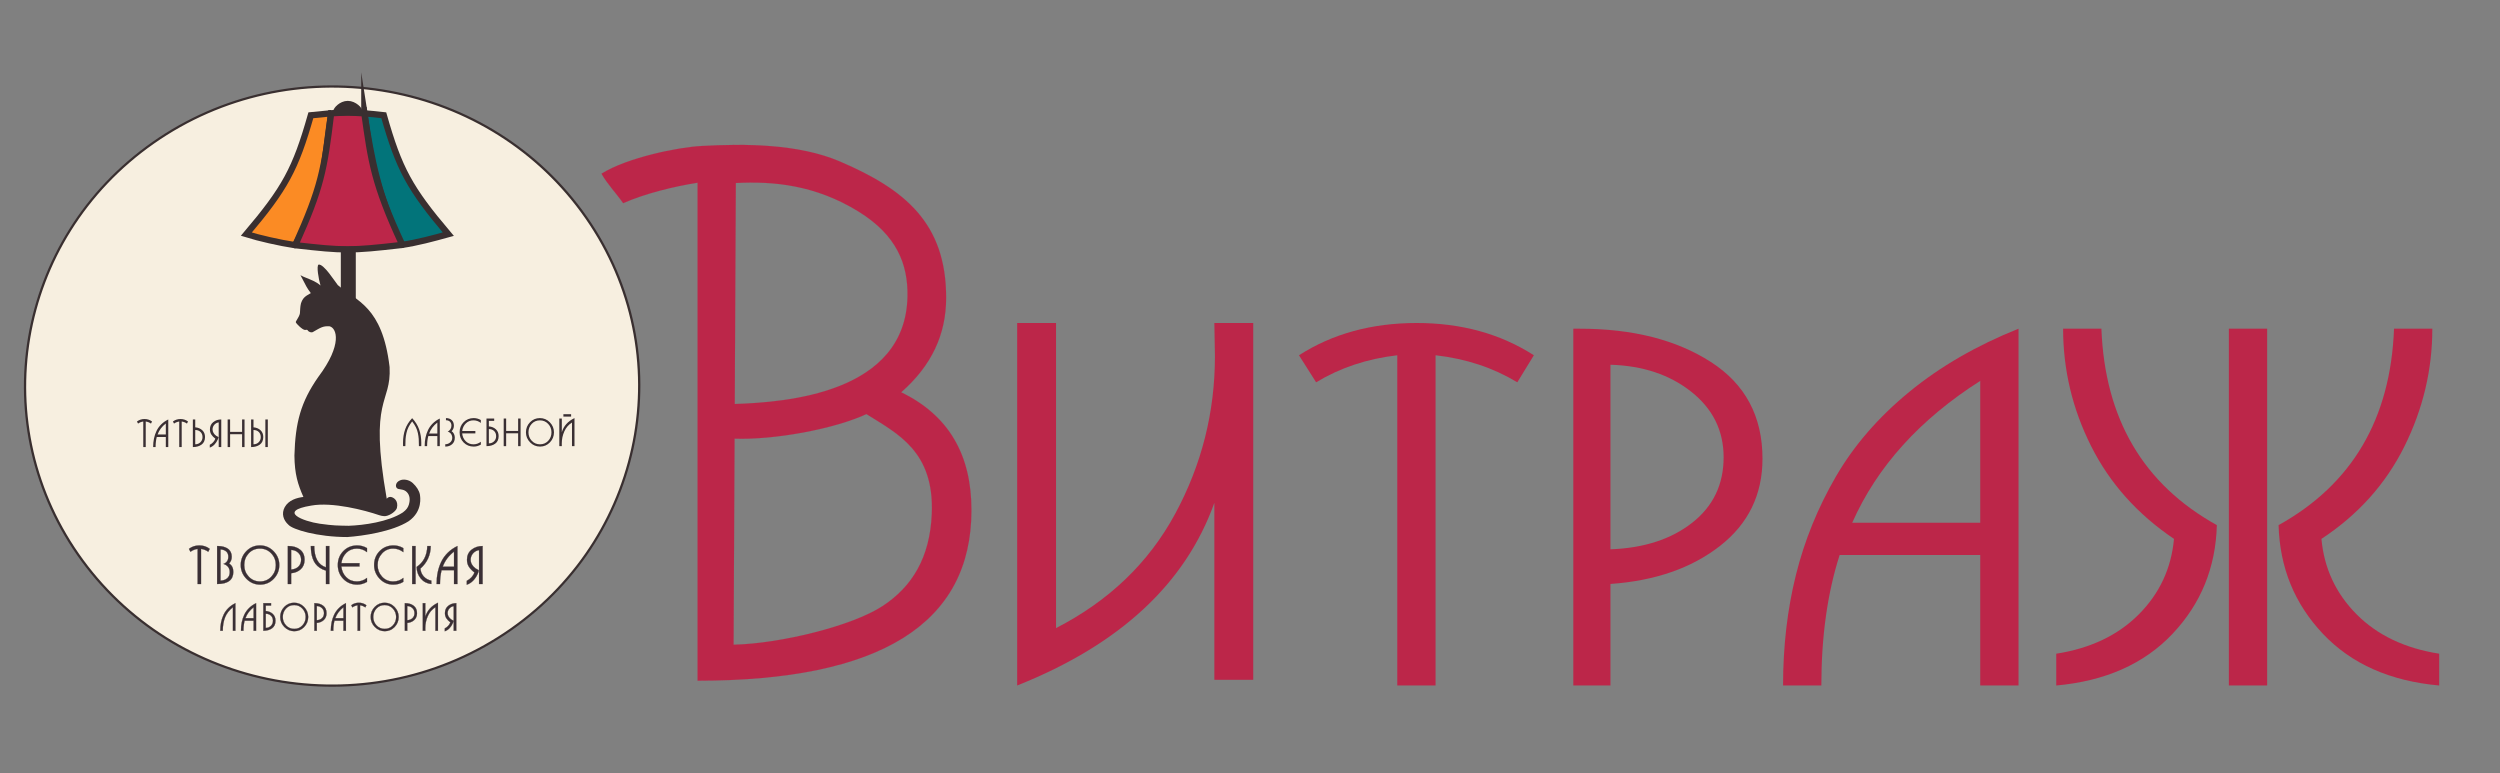 <?xml version="1.0" encoding="UTF-8"?> <!-- Creator: CorelDRAW --> <svg xmlns="http://www.w3.org/2000/svg" xmlns:xlink="http://www.w3.org/1999/xlink" xmlns:xodm="http://www.corel.com/coreldraw/odm/2003" xml:space="preserve" width="2102mm" height="650mm" style="shape-rendering:geometricPrecision; text-rendering:geometricPrecision; image-rendering:optimizeQuality; fill-rule:evenodd; clip-rule:evenodd" viewBox="0 0 210200 65000"><rect x="0" y="0" width="210200" height="65000" fill="#808080" stroke="none"/> <defs> <style type="text/css"> <![CDATA[ .str1 {stroke:#392F30;stroke-width:529.17;stroke-miterlimit:22.926} .str2 {stroke:#3A2F33;stroke-width:20;stroke-miterlimit:22.926} .str0 {stroke:#BC2649;stroke-width:7.62;stroke-miterlimit:22.926} .fil5 {fill:none;fill-rule:nonzero} .fil2 {fill:none} .fil8 {fill:#02747A} .fil10 {fill:#392F30} .fil9 {fill:#BC2649} .fil3 {fill:#F7EFE0} .fil7 {fill:#FB8B24} .fil6 {fill:#3A2F33;fill-rule:nonzero} .fil4 {fill:#3A2F35;fill-rule:nonzero} .fil0 {fill:#BC2649;fill-rule:nonzero} .fil1 {fill:#BC2649;fill-rule:nonzero} ]]> </style> </defs> <g id="Слой_x0020_1">  <path class="fil0" d="M128968.12 29870.27l-1393.6 2273.95c-2018.29,-1223.41 -4308.89,-1981.4 -6871.8,-2273.95l0 27766.15 -3219.66 0 0 -27766.15c-2530.88,292.55 -4805.46,1050.54 -6823.76,2273.95l-1441.63 -2273.95c2819.2,-1808.53 6118.95,-2712.79 9899.25,-2712.79 3748.25,0 7031.98,904.26 9851.2,2712.79z"></path> <path id="_1" class="fil0" d="M148189.96 38567.14c0,3031.93 -1193.35,5478.76 -3580.07,7340.47 -2386.71,1861.72 -5454.2,2925.56 -9202.46,3191.52l0 8537.29 -3123.56 0 0 -30000.21 528.61 0c4453.06,0 8129.24,930.86 11028.54,2792.57 2899.3,1861.72 4348.94,4574.5 4348.94,8138.36zm-3267.71 -119.68c0,-2234.06 -905.04,-4069.18 -2715.09,-5505.36 -1810.06,-1436.18 -4076.64,-2194.17 -6799.73,-2273.95l0 15518.72c2819.21,-106.38 5109.81,-851.07 6871.81,-2234.06 1762,-1382.99 2643.01,-3218.1 2643.01,-5505.35z"></path> <path id="_2" class="fil0" d="M169718.43 57636.42l-3219.65 0 0 -10970.82 -11821.44 0c-1025.17,3191.51 -1537.75,6848.45 -1537.75,10970.82l-3219.66 0c0,-3297.9 360.41,-6396.32 1081.23,-9295.28 720.82,-2898.95 1842.1,-5658.28 3363.82,-8277.98 1521.73,-2619.7 3580.08,-4993.39 6175.03,-7121.06 2594.94,-2127.68 5654.42,-3896.31 9178.42,-5305.89l0 30000.21zm-3219.65 -13683.61l0 -11928.27c-5093.79,3244.7 -8681.86,7220.79 -10764.24,11928.27l10764.24 0z"></path> <path id="_3" class="fil0" d="M205086.64 57636.42c-4132.7,-372.34 -7392.4,-1821.82 -9779.12,-4348.43 -2386.71,-2526.62 -3628.12,-5571.85 -3724.23,-9135.71 6183.03,-3430.87 9418.71,-8936.23 9707.03,-16516.07l3219.66 0c0,3457.47 -784.89,6762.02 -2354.67,9913.63 -1569.79,3151.62 -3892.42,5738.08 -6967.92,7759.37 224.26,2473.42 1209.37,4587.79 2955.36,6343.13 1745.98,1755.33 4060.62,2859.06 6943.89,3311.19l0 2672.89zm-14464.44 0l-3219.66 0 0 -30000.21 3219.66 0 0 30000.21zm-4228.81 -13484.14c-96.1,3563.86 -1337.52,6609.09 -3724.23,9135.71 -2386.71,2526.61 -5646.43,3976.09 -9779.12,4348.43l0 -2672.89c2883.28,-452.13 5197.91,-1555.86 6943.9,-3311.19 1745.99,-1755.34 2731.1,-3869.71 2955.35,-6343.13 -3075.49,-2074.49 -5398.13,-4674.24 -6967.91,-7799.26 -1569.79,-3125.02 -2354.68,-6416.27 -2354.68,-9873.74l3219.66 0c288.32,7579.84 3524,13085.2 9707.03,16516.07z"></path> <path class="fil0" d="M85524.54 27157.48l3267.72 0 0 25651.82c4453.07,-2287.26 7792.87,-5492.07 10019.4,-9614.45 2226.54,-4122.37 3339.8,-8537.31 3339.8,-13244.79 0,-292.56 -8.01,-757.99 -24.01,-1396.29 -16.02,-638.3 -24.04,-1103.73 -24.04,-1396.29l3267.72 0 0 30000.26 -3267.72 0 0 -14880.45c-2434.77,6808.57 -7961.06,11928.3 -16578.87,15359.18l0 -30478.99z"></path> <path class="fil1 str0" d="M81678 42894.84c0,9557.33 -7674.93,14336 -23024.79,14336l0 -41869.62c-1960.25,308.06 -4408.9,904.43 -6257.94,1719.68 -580.85,-836.61 -1335.36,-1608.57 -1821.31,-2478.27 2180.75,-1360.51 6429.43,-2217.45 8367.06,-2325.16 3628.71,-201.71 8169.42,-204.45 11685.03,1304.34 5436.01,2332.96 8923.88,5153.06 8923.88,11452.75 0,3106.14 -1237.61,5718.28 -3779.93,7948.34 4029.34,1951.28 5908,5292.56 5908,9911.94zm-3331.76 298.66c217.13,-5251.36 -2877.77,-6730.44 -5496.27,-8377.99 -6.37,-4.01 101.42,-47.62 94.67,-44.41 -2726.06,1295.92 -7894.46,2241.5 -11256.92,2107.23 -10.88,-0.43 89.76,-2294.46 88.92,-2908.38 4404.11,-144.13 14382.98,-931.16 14526.57,-9054.86 47.85,-2707.4 -906.21,-5136.62 -4096.39,-7114.64 -3641.52,-2257.85 -7195.54,-2579.25 -10339.89,-2413.7l-188.61 38820.43c3885.44,-79.64 9942.35,-1561.34 12507.73,-3234.01 2510.93,-1637.17 4007.61,-4089.25 4160.19,-7779.67z"></path> <g id="_2290183009968"> <line class="fil2" x1="147304.31" y1="34262.28" x2="144314.99" y2="35545.51"></line> </g> <g id="_2290183009536"> <ellipse class="fil3 str1" transform="matrix(0.3 -0.21 0.211 0.287 27925.9 32460.3)" rx="69952.54" ry="71281.51"></ellipse> <path class="fil4" d="M17632.26 46148.89l-123.09 241.92c-178.26,-130.16 -380.57,-210.8 -606.94,-241.92l0 2954.07 -284.37 0 0 -2954.07c-223.54,31.12 -424.44,111.76 -602.7,241.92l-127.33 -241.92c249,-192.42 540.45,-288.62 874.34,-288.62 331.06,0 621.09,96.2 870.09,288.62z"></path> <path id="_1_0" class="fil4" d="M19614.38 48084.31c0,679.1 -452.73,1018.65 -1358.2,1018.65l0 -3191.76 16.98 0c127.33,0 246.17,8.49 356.53,25.47 110.35,16.97 219.29,47.39 326.81,91.25 107.53,43.86 198.78,99.04 273.76,165.53 74.99,66.5 135.82,152.8 182.51,258.91 46.69,106.11 70.03,227.07 70.03,362.89 0,220.71 -74.98,410.29 -224.95,568.74 237.69,138.65 356.53,372.09 356.53,700.32zm-297.11 21.23c0,-342.38 -174.01,-572.99 -522.05,-691.84 268.81,-101.86 403.21,-304.17 403.21,-606.94 0,-192.41 -60.13,-340.26 -180.38,-443.53 -120.26,-103.28 -279.42,-159.17 -477.49,-167.66l0 2623.02c229.19,-5.66 415.94,-70.03 560.25,-193.12 144.31,-123.09 216.46,-296.4 216.46,-519.93z"></path> <path id="_2_1" class="fil4" d="M23481 47507.08c0,449.9 -156.34,836.85 -469,1160.83 -312.67,323.99 -692.54,485.98 -1139.61,485.98 -447.08,0 -830.48,-162.7 -1150.23,-488.1 -319.74,-325.4 -479.61,-711.64 -479.61,-1158.71 0,-452.73 156.34,-840.38 469,-1162.95 312.67,-322.58 693.96,-483.86 1143.86,-483.86 447.07,0 829.77,162.7 1148.1,488.1 318.33,325.4 477.49,711.64 477.49,1158.71zm-288.62 0c0,-381.99 -128.04,-708.1 -384.11,-978.32 -256.08,-270.23 -573.7,-405.34 -952.86,-405.34 -381.99,0 -697.49,134.4 -946.49,403.21 -249.01,268.81 -373.51,595.63 -373.51,980.45 0,381.99 126.63,708.1 379.87,978.33 253.25,270.22 570.87,405.33 952.86,405.33 379.16,0 694.66,-134.4 946.49,-403.21 251.84,-268.81 377.75,-595.63 377.75,-980.45z"></path> <path id="_3_2" class="fil4" d="M25607.42 47074.16c0,322.57 -105.4,582.89 -316.2,780.96 -210.8,198.07 -481.73,311.25 -812.79,339.55l0 908.29 -275.89 0 0 -3191.76 46.69 0c393.31,0 718,99.04 974.08,297.11 256.08,198.07 384.11,486.68 384.11,865.85zm-288.61 -12.74c0,-237.68 -79.94,-432.92 -239.81,-585.72 -159.87,-152.8 -360.06,-233.44 -600.57,-241.93l0 1651.06c249,-11.32 451.31,-90.55 606.94,-237.69 155.63,-147.13 233.44,-342.37 233.44,-585.72z"></path> <path id="_4" class="fil4" d="M27691.41 49102.96l-284.37 0 0 -1124.76c-195.24,-56.59 -367.14,-135.11 -515.69,-235.56 -148.55,-100.45 -270.22,-213.63 -365.02,-339.55 -94.79,-125.91 -171.18,-270.93 -229.19,-435.04 -58.01,-164.12 -99.04,-330.36 -123.09,-498.72 -24.05,-168.36 -36.07,-354.4 -36.07,-558.13l284.37 0c0,984.69 328.23,1581.73 984.69,1791.12l0 -1791.12 284.37 0 0 3191.76z"></path> <path id="_5" class="fil4" d="M30857.7 48924.7c-265.98,152.79 -539.03,229.19 -819.16,229.19 -466.88,0 -855.95,-157.75 -1167.2,-473.24 -311.25,-315.5 -466.88,-706.69 -466.88,-1173.57 0,-466.88 155.63,-858.07 466.88,-1173.56 311.25,-315.5 700.32,-473.25 1167.2,-473.25 285.79,0 558.84,74.98 819.16,224.95l0 335.3c-254.66,-198.07 -539.03,-297.1 -853.11,-297.1 -350.87,0 -644.44,116.72 -880.71,350.16 -236.27,233.44 -377.04,527.01 -422.31,880.7l1523.72 0 0 275.89 -1523.72 0c33.95,362.18 170.48,662.82 409.58,901.92 239.1,239.1 536.91,358.65 893.44,358.65 314.08,0 598.45,-99.03 853.11,-297.1l0 331.06z"></path> <path id="_6" class="fil4" d="M33909.4 48920.45c-240.51,155.63 -524.88,233.44 -853.11,233.44 -441.42,0 -818.46,-163.41 -1131.13,-490.22 -312.66,-326.82 -469,-712.35 -469,-1156.59 0,-466.88 155.63,-858.07 466.88,-1173.56 311.25,-315.5 700.32,-473.25 1167.2,-473.25 285.79,0 558.84,74.98 819.16,224.95l0 335.3c-254.66,-198.07 -539.03,-297.1 -853.11,-297.1 -373.51,0 -684.76,135.82 -933.76,407.46 -249.01,271.64 -373.51,597.04 -373.51,976.2 0,379.16 123.8,704.56 371.38,976.2 247.59,271.64 559.55,407.46 935.89,407.46 333.89,0 618.26,-99.03 853.11,-297.1l0 326.81z"></path> <path id="_7" class="fil4" d="M36265.03 49102.96c-367.85,-39.61 -663.54,-194.53 -887.07,-464.76 -223.54,-270.22 -339.55,-593.5 -348.04,-969.83 577.23,-384.83 877.17,-970.55 899.8,-1757.17l284.37 0c0,370.68 -74.27,718.71 -222.82,1044.11 -148.56,325.4 -362.9,608.36 -643.03,848.88 19.81,260.32 113.19,482.44 280.13,666.36 166.95,183.92 379.17,299.94 636.66,348.04l0 284.37zm-1324.24 0l-284.38 0 0 -3191.76 284.38 0 0 3191.76z"></path> <path id="_8" class="fil4" d="M38459.36 49102.96l-284.37 0 0 -1167.2 -1044.11 0c-90.55,339.55 -135.82,728.62 -135.82,1167.2l-284.37 0c0,-350.87 31.83,-680.51 95.49,-988.94 63.67,-308.42 162.7,-601.99 297.11,-880.7 134.4,-278.71 316.2,-531.25 545.4,-757.62 229.19,-226.36 499.42,-414.53 810.67,-564.5l0 3191.76zm-284.37 -1455.82l0 -1269.06c-449.9,345.21 -766.81,768.23 -950.74,1269.06l950.74 0z"></path> <path id="_9" class="fil4" d="M40577.3 49102.96l-297.1 0 0 -2852.21c-203.73,31.13 -372.8,123.09 -507.2,275.88 -134.41,152.8 -201.61,332.48 -201.61,539.04 0,144.31 38.2,280.12 114.6,407.46 76.4,127.33 176.85,234.85 301.35,322.57 5.66,5.66 31.83,20.51 78.52,44.56 46.69,24.05 89.84,47.4 129.45,70.03 39.62,22.64 59.42,38.2 59.42,46.69 0,53.76 -26.88,142.9 -80.64,267.4 -93.38,217.87 -219.29,410.99 -377.75,579.35 -158.45,168.36 -340.96,287.91 -547.52,358.65l0 -326.81c147.14,-73.57 278,-171.9 392.6,-294.99 114.6,-123.08 197.37,-259.61 248.3,-409.58 -203.73,-155.62 -358.65,-316.2 -464.76,-481.73 -106.11,-165.53 -159.16,-361.48 -159.16,-587.85 0,-356.52 128.03,-637.36 384.11,-842.5 256.08,-205.15 565.21,-307.72 927.39,-307.72l0 3191.76z"></path> <path id="_10" class="fil4" d="M19791.26 53032.24l-206.26 0 0 -1976.36c-309.9,236.01 -530,517.69 -660.33,845.03 -130.32,327.34 -195.48,704.45 -195.48,1131.33l-206.25 0c0,-254.49 23.09,-493.58 69.26,-717.28 46.18,-223.7 118.01,-436.63 215.49,-638.78 97.49,-202.15 229.35,-385.32 395.58,-549.5 166.24,-164.18 362.24,-300.66 587.99,-409.43l0 2314.99z"></path> <path id="_11" class="fil4" d="M21530.58 53032.24l-206.26 0 0 -846.57 -757.3 0c-65.67,246.27 -98.51,528.46 -98.51,846.57l-206.25 0c0,-254.49 23.09,-493.58 69.26,-717.28 46.18,-223.7 118.01,-436.63 215.49,-638.78 97.49,-202.15 229.35,-385.32 395.58,-549.5 166.24,-164.18 362.24,-300.66 587.99,-409.43l0 2314.99zm-206.26 -1055.91l0 -920.45c-326.31,250.38 -556.17,557.19 -689.57,920.45l689.57 0z"></path> <path id="_12" class="fil4" d="M23162.15 52188.74c0,283.22 -95.94,494.61 -287.83,634.17 -191.89,139.55 -435.6,209.33 -731.13,209.33l0 -2314.99 646.47 0 0 197.02 -446.38 0 0 461.76c240.12,20.53 436.63,102.11 589.53,244.74 152.89,142.64 229.34,331.96 229.34,567.97zm-209.33 9.24c0,-180.6 -56.44,-325.29 -169.32,-434.06 -112.87,-108.77 -259.61,-163.16 -440.22,-163.16l0 1197.52c172.4,0 317.09,-56.95 434.07,-170.86 116.98,-113.9 175.47,-257.05 175.47,-429.44z"></path> <path id="_13" class="fil4" d="M25911.2 51874.74c0,326.32 -113.39,606.97 -340.16,841.96 -226.78,234.99 -502.31,352.48 -826.57,352.48 -324.26,0 -602.35,-118.01 -834.26,-354.02 -231.91,-236.01 -347.86,-516.15 -347.86,-840.42 0,-328.37 113.39,-609.53 340.17,-843.49 226.77,-233.96 503.32,-350.95 829.64,-350.95 324.26,0 601.83,118.01 832.72,354.03 230.88,236.01 346.32,516.15 346.32,840.41zm-209.33 0c0,-277.06 -92.87,-513.59 -278.6,-709.58 -185.73,-195.99 -416.1,-293.99 -691.11,-293.99 -277.06,0 -505.89,97.48 -686.5,292.45 -180.6,194.97 -270.9,432.01 -270.9,711.12 0,277.06 91.84,513.59 275.52,709.59 183.68,195.99 414.05,293.99 691.11,293.99 275.01,0 503.84,-97.49 686.5,-292.46 182.65,-194.96 273.98,-432 273.98,-711.12z"></path> <path id="_14" class="fil4" d="M27453.5 51560.74c0,233.96 -76.44,422.77 -229.34,566.44 -152.9,143.66 -349.4,225.75 -589.52,246.27l0 658.79 -200.1 0 0 -2314.99 33.86 0c285.27,0 520.77,71.83 706.5,215.49 185.74,143.66 278.6,352.99 278.6,628zm-209.33 -9.23c0,-172.4 -57.98,-314.01 -173.93,-424.83 -115.96,-110.82 -261.16,-169.32 -435.6,-175.47l0 1197.51c180.6,-8.2 327.34,-65.67 440.21,-172.39 112.88,-106.72 169.32,-248.33 169.32,-424.82z"></path> <path id="_15" class="fil4" d="M29085.08 53032.24l-206.26 0 0 -846.57 -757.3 0c-65.67,246.27 -98.51,528.46 -98.51,846.57l-206.25 0c0,-254.49 23.09,-493.58 69.26,-717.28 46.18,-223.7 118.01,-436.63 215.49,-638.78 97.49,-202.15 229.35,-385.32 395.58,-549.5 166.24,-164.18 362.24,-300.66 587.99,-409.43l0 2314.99zm-206.26 -1055.91l0 -920.45c-326.31,250.38 -556.17,557.19 -689.57,920.45l689.57 0z"></path> <path id="_16" class="fil4" d="M30802.85 50889.64l-89.28 175.47c-129.29,-94.41 -276.03,-152.9 -440.21,-175.47l0 2142.6 -206.26 0 0 -2142.6c-162.13,22.57 -307.85,81.06 -437.14,175.47l-92.35 -175.47c180.6,-139.56 391.99,-209.34 634.16,-209.34 240.12,0 450.48,69.78 631.08,209.34z"></path> <path id="_17" class="fil4" d="M33518.04 51874.74c0,326.32 -113.39,606.97 -340.16,841.96 -226.78,234.99 -502.31,352.48 -826.57,352.48 -324.26,0 -602.35,-118.01 -834.26,-354.02 -231.91,-236.01 -347.86,-516.15 -347.86,-840.42 0,-328.37 113.39,-609.53 340.17,-843.49 226.77,-233.96 503.32,-350.95 829.64,-350.95 324.26,0 601.83,118.01 832.72,354.03 230.88,236.01 346.32,516.15 346.32,840.41zm-209.33 0c0,-277.06 -92.87,-513.59 -278.6,-709.58 -185.73,-195.99 -416.1,-293.99 -691.11,-293.99 -277.06,0 -505.89,97.48 -686.5,292.45 -180.6,194.97 -270.9,432.01 -270.9,711.12 0,277.06 91.84,513.59 275.52,709.59 183.68,195.99 414.05,293.99 691.11,293.99 275.01,0 503.84,-97.49 686.5,-292.46 182.65,-194.96 273.98,-432 273.98,-711.12z"></path> <path id="_18" class="fil4" d="M35060.34 51560.74c0,233.96 -76.44,422.77 -229.34,566.44 -152.9,143.66 -349.4,225.75 -589.52,246.27l0 658.79 -200.1 0 0 -2314.99 33.86 0c285.27,0 520.77,71.83 706.5,215.49 185.74,143.66 278.6,352.99 278.6,628zm-209.33 -9.23c0,-172.4 -57.98,-314.01 -173.93,-424.83 -115.96,-110.82 -261.16,-169.32 -435.6,-175.47l0 1197.51c180.6,-8.2 327.34,-65.67 440.21,-172.39 112.88,-106.72 169.32,-248.33 169.32,-424.82z"></path> <path id="_19" class="fil4" d="M36821.21 53032.24l-209.33 0 0 -1979.44c-285.27,176.49 -499.22,423.8 -641.86,741.9 -142.63,318.11 -213.95,658.79 -213.95,1022.05 0,22.57 0.51,58.49 1.54,107.74 1.02,49.26 1.54,85.17 1.54,107.75l-209.34 0 0 -2314.99 209.34 0 0 1148.26c155.97,-525.39 509.99,-920.46 1062.06,-1185.21l0 2351.94z"></path> <path id="_20" class="fil4" d="M38363.51 53032.24l-215.49 0 0 -2068.72c-147.77,22.58 -270.39,89.28 -367.88,200.1 -97.48,110.83 -146.22,241.15 -146.22,390.96 0,104.67 27.7,203.18 83.12,295.54 55.41,92.35 128.26,170.34 218.57,233.96 4.1,4.1 23.08,14.88 56.95,32.32 33.86,17.45 65.16,34.38 93.89,50.8 28.73,16.41 43.1,27.7 43.1,33.86 0,38.99 -19.5,103.64 -58.49,193.94 -67.73,158.03 -159.06,298.1 -273.98,420.21 -114.93,122.11 -247.31,208.82 -397.12,260.13l0 -237.04c106.72,-53.36 201.63,-124.68 284.75,-213.95 83.12,-89.28 143.15,-188.3 180.09,-297.08 -147.76,-112.87 -260.13,-229.34 -337.09,-349.4 -76.96,-120.06 -115.44,-262.18 -115.44,-426.36 0,-258.59 92.87,-462.29 278.6,-611.08 185.73,-148.79 409.95,-223.18 672.64,-223.18l0 2314.99z"></path> <path id="_21" class="fil5 str2" d="M17632.26 46148.89l-123.09 241.92c-178.26,-130.16 -380.57,-210.8 -606.94,-241.92l0 2954.07 -284.37 0 0 -2954.07c-223.54,31.12 -424.44,111.76 -602.7,241.92l-127.33 -241.92c249,-192.42 540.45,-288.62 874.34,-288.62 331.06,0 621.09,96.2 870.09,288.62z"></path> <path id="_22" class="fil5 str2" d="M19614.38 48084.31c0,679.1 -452.73,1018.65 -1358.2,1018.65l0 -3191.76 16.98 0c127.33,0 246.17,8.49 356.53,25.47 110.35,16.97 219.29,47.39 326.81,91.25 107.53,43.86 198.78,99.04 273.76,165.53 74.99,66.5 135.82,152.8 182.51,258.91 46.69,106.11 70.03,227.07 70.03,362.89 0,220.71 -74.98,410.29 -224.95,568.74 237.69,138.65 356.53,372.09 356.53,700.32zm-297.11 21.23c0,-342.38 -174.01,-572.99 -522.05,-691.84 268.81,-101.86 403.21,-304.17 403.21,-606.94 0,-192.41 -60.13,-340.26 -180.38,-443.53 -120.26,-103.28 -279.42,-159.17 -477.49,-167.66l0 2623.02c229.19,-5.66 415.94,-70.03 560.25,-193.12 144.31,-123.09 216.46,-296.4 216.46,-519.93z"></path> <path id="_23" class="fil5 str2" d="M23481 47507.08c0,449.9 -156.34,836.85 -469,1160.83 -312.67,323.99 -692.54,485.98 -1139.61,485.98 -447.08,0 -830.48,-162.7 -1150.23,-488.1 -319.74,-325.4 -479.61,-711.64 -479.61,-1158.71 0,-452.73 156.34,-840.38 469,-1162.95 312.67,-322.58 693.96,-483.86 1143.86,-483.86 447.07,0 829.77,162.7 1148.1,488.1 318.33,325.4 477.49,711.64 477.49,1158.71zm-288.62 0c0,-381.99 -128.04,-708.1 -384.11,-978.32 -256.08,-270.23 -573.7,-405.34 -952.86,-405.34 -381.99,0 -697.49,134.4 -946.49,403.21 -249.01,268.81 -373.51,595.63 -373.51,980.45 0,381.99 126.63,708.1 379.87,978.33 253.25,270.22 570.87,405.33 952.86,405.33 379.16,0 694.66,-134.4 946.49,-403.21 251.84,-268.81 377.75,-595.63 377.75,-980.45z"></path> <path id="_24" class="fil5 str2" d="M25607.42 47074.16c0,322.57 -105.4,582.89 -316.2,780.96 -210.8,198.07 -481.73,311.25 -812.79,339.55l0 908.29 -275.89 0 0 -3191.76 46.69 0c393.31,0 718,99.04 974.08,297.11 256.08,198.07 384.11,486.68 384.11,865.85zm-288.61 -12.74c0,-237.68 -79.94,-432.92 -239.81,-585.72 -159.87,-152.8 -360.06,-233.44 -600.57,-241.93l0 1651.06c249,-11.32 451.31,-90.55 606.94,-237.69 155.63,-147.13 233.44,-342.37 233.44,-585.72z"></path> <path id="_25" class="fil5 str2" d="M27691.41 49102.96l-284.37 0 0 -1124.76c-195.24,-56.59 -367.14,-135.11 -515.69,-235.56 -148.55,-100.45 -270.22,-213.63 -365.02,-339.55 -94.79,-125.91 -171.18,-270.93 -229.19,-435.04 -58.01,-164.12 -99.04,-330.36 -123.09,-498.72 -24.05,-168.36 -36.07,-354.4 -36.07,-558.13l284.37 0c0,984.69 328.23,1581.73 984.69,1791.12l0 -1791.12 284.37 0 0 3191.76z"></path> <path id="_26" class="fil5 str2" d="M30857.7 48924.7c-265.98,152.79 -539.03,229.19 -819.16,229.19 -466.88,0 -855.95,-157.75 -1167.2,-473.24 -311.25,-315.5 -466.88,-706.69 -466.88,-1173.57 0,-466.88 155.63,-858.07 466.88,-1173.56 311.25,-315.5 700.32,-473.25 1167.2,-473.25 285.79,0 558.84,74.98 819.16,224.95l0 335.3c-254.66,-198.07 -539.03,-297.1 -853.11,-297.1 -350.87,0 -644.44,116.72 -880.71,350.16 -236.27,233.44 -377.04,527.01 -422.31,880.7l1523.72 0 0 275.89 -1523.72 0c33.95,362.18 170.48,662.82 409.58,901.92 239.1,239.1 536.91,358.65 893.44,358.65 314.08,0 598.45,-99.03 853.11,-297.1l0 331.06z"></path> <path id="_27" class="fil5 str2" d="M33909.4 48920.45c-240.51,155.63 -524.88,233.44 -853.11,233.44 -441.42,0 -818.46,-163.41 -1131.13,-490.22 -312.66,-326.82 -469,-712.35 -469,-1156.59 0,-466.88 155.63,-858.07 466.88,-1173.56 311.25,-315.5 700.32,-473.25 1167.2,-473.25 285.79,0 558.84,74.98 819.16,224.95l0 335.3c-254.66,-198.07 -539.03,-297.1 -853.11,-297.1 -373.51,0 -684.76,135.82 -933.76,407.46 -249.01,271.64 -373.51,597.04 -373.51,976.2 0,379.16 123.8,704.56 371.38,976.2 247.59,271.64 559.55,407.46 935.89,407.46 333.89,0 618.26,-99.03 853.11,-297.1l0 326.81z"></path> <path id="_28" class="fil5 str2" d="M36265.03 49102.96c-367.85,-39.61 -663.54,-194.53 -887.07,-464.76 -223.54,-270.22 -339.55,-593.5 -348.04,-969.83 577.23,-384.83 877.17,-970.55 899.8,-1757.17l284.37 0c0,370.68 -74.27,718.71 -222.82,1044.11 -148.56,325.4 -362.9,608.36 -643.03,848.88 19.81,260.32 113.19,482.44 280.13,666.36 166.95,183.92 379.17,299.94 636.66,348.04l0 284.37zm-1324.24 0l-284.38 0 0 -3191.76 284.38 0 0 3191.76z"></path> <path id="_29" class="fil5 str2" d="M38459.36 49102.96l-284.37 0 0 -1167.2 -1044.11 0c-90.55,339.55 -135.82,728.62 -135.82,1167.2l-284.37 0c0,-350.87 31.83,-680.51 95.49,-988.94 63.67,-308.42 162.7,-601.99 297.11,-880.7 134.4,-278.71 316.2,-531.25 545.4,-757.62 229.19,-226.36 499.42,-414.53 810.67,-564.5l0 3191.76zm-284.37 -1455.82l0 -1269.06c-449.9,345.21 -766.81,768.23 -950.74,1269.06l950.74 0z"></path> <path id="_30" class="fil5 str2" d="M40577.3 49102.96l-297.1 0 0 -2852.21c-203.73,31.13 -372.8,123.09 -507.2,275.88 -134.41,152.8 -201.61,332.48 -201.61,539.04 0,144.31 38.2,280.12 114.6,407.46 76.4,127.33 176.85,234.85 301.35,322.57 5.66,5.66 31.83,20.51 78.52,44.56 46.69,24.05 89.84,47.4 129.45,70.03 39.62,22.64 59.42,38.2 59.42,46.69 0,53.76 -26.88,142.9 -80.64,267.4 -93.38,217.87 -219.29,410.99 -377.75,579.35 -158.45,168.36 -340.96,287.91 -547.52,358.65l0 -326.81c147.14,-73.57 278,-171.9 392.6,-294.99 114.6,-123.08 197.37,-259.61 248.3,-409.58 -203.73,-155.62 -358.65,-316.2 -464.76,-481.73 -106.11,-165.53 -159.16,-361.48 -159.16,-587.85 0,-356.52 128.03,-637.36 384.11,-842.5 256.08,-205.15 565.21,-307.72 927.39,-307.72l0 3191.76z"></path> <path id="_31" class="fil5 str2" d="M19791.26 53032.24l-206.26 0 0 -1976.36c-309.9,236.01 -530,517.69 -660.33,845.03 -130.32,327.34 -195.48,704.45 -195.48,1131.33l-206.25 0c0,-254.49 23.09,-493.58 69.26,-717.28 46.18,-223.7 118.01,-436.63 215.49,-638.78 97.49,-202.15 229.35,-385.32 395.58,-549.5 166.24,-164.18 362.24,-300.66 587.99,-409.43l0 2314.99z"></path> <path id="_32" class="fil5 str2" d="M21530.58 53032.24l-206.26 0 0 -846.57 -757.3 0c-65.67,246.27 -98.51,528.46 -98.51,846.57l-206.25 0c0,-254.49 23.09,-493.58 69.26,-717.28 46.18,-223.7 118.01,-436.63 215.49,-638.78 97.49,-202.15 229.35,-385.32 395.58,-549.5 166.24,-164.18 362.24,-300.66 587.99,-409.43l0 2314.99zm-206.26 -1055.91l0 -920.45c-326.31,250.38 -556.17,557.19 -689.57,920.45l689.57 0z"></path> <path id="_33" class="fil5 str2" d="M23162.15 52188.74c0,283.22 -95.94,494.61 -287.83,634.17 -191.89,139.55 -435.6,209.33 -731.13,209.33l0 -2314.99 646.47 0 0 197.02 -446.38 0 0 461.76c240.12,20.53 436.63,102.11 589.53,244.74 152.89,142.64 229.34,331.96 229.34,567.97zm-209.33 9.24c0,-180.6 -56.44,-325.29 -169.32,-434.06 -112.87,-108.77 -259.61,-163.16 -440.22,-163.16l0 1197.52c172.4,0 317.09,-56.95 434.07,-170.86 116.98,-113.9 175.47,-257.05 175.47,-429.44z"></path> <path id="_34" class="fil5 str2" d="M25911.2 51874.74c0,326.32 -113.39,606.97 -340.16,841.96 -226.78,234.99 -502.31,352.48 -826.57,352.48 -324.26,0 -602.35,-118.01 -834.26,-354.02 -231.91,-236.01 -347.86,-516.15 -347.86,-840.42 0,-328.37 113.39,-609.53 340.17,-843.49 226.77,-233.96 503.32,-350.95 829.64,-350.95 324.26,0 601.83,118.01 832.72,354.03 230.88,236.01 346.32,516.15 346.32,840.41zm-209.33 0c0,-277.06 -92.87,-513.59 -278.6,-709.58 -185.73,-195.99 -416.1,-293.99 -691.11,-293.99 -277.06,0 -505.89,97.48 -686.5,292.45 -180.6,194.97 -270.9,432.01 -270.9,711.12 0,277.06 91.84,513.59 275.52,709.59 183.68,195.99 414.05,293.99 691.11,293.99 275.01,0 503.84,-97.49 686.5,-292.46 182.65,-194.96 273.98,-432 273.98,-711.12z"></path> <path id="_35" class="fil5 str2" d="M27453.5 51560.74c0,233.96 -76.44,422.77 -229.34,566.44 -152.9,143.66 -349.4,225.75 -589.52,246.27l0 658.79 -200.1 0 0 -2314.99 33.86 0c285.27,0 520.77,71.83 706.5,215.49 185.74,143.66 278.6,352.99 278.6,628zm-209.33 -9.23c0,-172.4 -57.98,-314.01 -173.93,-424.83 -115.96,-110.82 -261.16,-169.32 -435.6,-175.47l0 1197.51c180.6,-8.2 327.34,-65.67 440.21,-172.39 112.88,-106.72 169.32,-248.33 169.32,-424.82z"></path> <path id="_36" class="fil5 str2" d="M29085.08 53032.24l-206.26 0 0 -846.57 -757.3 0c-65.67,246.27 -98.51,528.46 -98.51,846.57l-206.25 0c0,-254.49 23.09,-493.58 69.26,-717.28 46.18,-223.7 118.01,-436.63 215.49,-638.78 97.49,-202.15 229.35,-385.32 395.58,-549.5 166.24,-164.18 362.24,-300.66 587.99,-409.43l0 2314.99zm-206.26 -1055.91l0 -920.45c-326.31,250.38 -556.17,557.19 -689.57,920.45l689.57 0z"></path> <path id="_37" class="fil5 str2" d="M30802.85 50889.64l-89.28 175.47c-129.29,-94.41 -276.03,-152.9 -440.21,-175.47l0 2142.6 -206.26 0 0 -2142.6c-162.13,22.57 -307.85,81.06 -437.14,175.47l-92.35 -175.47c180.6,-139.56 391.99,-209.34 634.16,-209.34 240.12,0 450.48,69.78 631.08,209.34z"></path> <path id="_38" class="fil5 str2" d="M33518.04 51874.74c0,326.32 -113.39,606.97 -340.16,841.96 -226.78,234.99 -502.31,352.48 -826.57,352.48 -324.26,0 -602.35,-118.01 -834.26,-354.02 -231.91,-236.01 -347.86,-516.15 -347.86,-840.42 0,-328.37 113.39,-609.53 340.17,-843.49 226.77,-233.96 503.32,-350.95 829.64,-350.95 324.26,0 601.83,118.01 832.72,354.03 230.88,236.01 346.32,516.15 346.32,840.41zm-209.33 0c0,-277.06 -92.87,-513.59 -278.6,-709.58 -185.73,-195.99 -416.1,-293.99 -691.11,-293.99 -277.06,0 -505.89,97.48 -686.5,292.45 -180.6,194.97 -270.9,432.01 -270.9,711.12 0,277.06 91.84,513.59 275.52,709.59 183.68,195.99 414.05,293.99 691.11,293.99 275.01,0 503.84,-97.49 686.5,-292.46 182.65,-194.96 273.98,-432 273.98,-711.12z"></path> <path id="_39" class="fil5 str2" d="M35060.34 51560.74c0,233.96 -76.44,422.77 -229.34,566.44 -152.9,143.66 -349.4,225.75 -589.52,246.27l0 658.79 -200.1 0 0 -2314.99 33.86 0c285.27,0 520.77,71.83 706.5,215.49 185.74,143.66 278.6,352.99 278.6,628zm-209.33 -9.23c0,-172.4 -57.98,-314.01 -173.93,-424.83 -115.96,-110.82 -261.16,-169.32 -435.6,-175.47l0 1197.51c180.6,-8.2 327.34,-65.67 440.21,-172.39 112.88,-106.72 169.32,-248.33 169.32,-424.82z"></path> <path id="_40" class="fil5 str2" d="M36821.21 53032.24l-209.33 0 0 -1979.44c-285.27,176.49 -499.22,423.8 -641.86,741.9 -142.63,318.11 -213.95,658.79 -213.95,1022.05 0,22.57 0.51,58.49 1.54,107.74 1.02,49.26 1.54,85.17 1.54,107.75l-209.34 0 0 -2314.99 209.34 0 0 1148.26c155.97,-525.39 509.99,-920.46 1062.06,-1185.21l0 2351.94z"></path> <path id="_41" class="fil5 str2" d="M38363.51 53032.24l-215.49 0 0 -2068.72c-147.77,22.58 -270.39,89.28 -367.88,200.1 -97.48,110.83 -146.22,241.15 -146.22,390.96 0,104.67 27.7,203.18 83.12,295.54 55.41,92.35 128.26,170.34 218.57,233.96 4.1,4.1 23.08,14.88 56.95,32.32 33.86,17.45 65.16,34.38 93.89,50.8 28.73,16.41 43.1,27.7 43.1,33.86 0,38.99 -19.5,103.64 -58.49,193.94 -67.73,158.03 -159.06,298.1 -273.98,420.21 -114.93,122.11 -247.31,208.82 -397.12,260.13l0 -237.04c106.72,-53.36 201.63,-124.68 284.75,-213.95 83.12,-89.28 143.15,-188.3 180.09,-297.08 -147.76,-112.87 -260.13,-229.34 -337.09,-349.4 -76.96,-120.06 -115.44,-262.18 -115.44,-426.36 0,-258.59 92.87,-462.29 278.6,-611.08 185.73,-148.79 409.95,-223.18 672.64,-223.18l0 2314.99z"></path> <path class="fil6" d="M12784.48 35440.85l-89.58 176.08c-129.74,-94.73 -276.99,-153.43 -441.73,-176.08l0 2149.96 -206.97 0 0 -2149.96c-162.69,22.65 -308.9,81.35 -438.64,176.08l-92.67 -176.08c181.22,-140.03 393.34,-210.05 636.34,-210.05 240.94,0 452.03,70.02 633.25,210.05z"></path> <path id="_1_3" class="fil6" d="M14148.28 37590.81l-206.96 0 0 -849.48 -759.9 0c-65.9,247.12 -98.85,530.28 -98.85,849.48l-206.96 0c0,-255.36 23.16,-495.27 69.5,-719.74 46.33,-224.47 118.41,-438.13 216.23,-640.97 97.82,-202.85 230.13,-386.65 396.94,-551.39 166.81,-164.75 363.47,-301.7 590,-410.84l0 2322.94zm-206.96 -1059.53l0 -923.62c-327.44,251.24 -558.09,559.11 -691.94,923.62l691.94 0z"></path> <path id="_2_4" class="fil6" d="M15808.64 35440.85l-89.58 176.08c-129.74,-94.73 -276.99,-153.43 -441.73,-176.08l0 2149.96 -206.97 0 0 -2149.96c-162.69,22.65 -308.9,81.35 -438.64,176.08l-92.67 -176.08c181.22,-140.03 393.34,-210.05 636.34,-210.05 240.94,0 452.03,70.02 633.25,210.05z"></path> <path id="_3_5" class="fil6" d="M17237.32 36744.42c0,284.19 -96.28,496.3 -288.83,636.34 -192.55,140.03 -437.09,210.05 -733.64,210.05l0 -2322.94 200.79 0 0 661.05c240.94,20.59 438.12,102.45 591.54,245.57 153.43,143.13 230.14,333.1 230.14,569.93zm-210.06 9.27c0,-181.23 -56.63,-326.41 -169.89,-435.56 -113.27,-109.14 -260.51,-163.71 -441.73,-163.71l0 1201.62c172.98,0 318.17,-57.14 435.55,-171.44 117.38,-114.29 176.07,-257.93 176.07,-430.91z"></path> <path id="_4_6" class="fil6" d="M18604.22 37590.81l-216.24 0 0 -2075.82c-148.27,22.65 -271.31,89.58 -369.13,200.78 -97.82,111.21 -146.73,241.98 -146.73,392.31 0,105.03 27.8,203.88 83.4,296.55 55.6,92.67 128.71,170.92 219.32,234.76 4.12,4.12 23.17,14.93 57.15,32.44 33.98,17.5 65.38,34.49 94.21,50.97 28.84,16.47 43.25,27.8 43.25,33.97 0,39.13 -19.56,104 -58.69,194.61 -67.96,158.57 -159.6,299.12 -274.92,421.65 -115.33,122.54 -248.15,209.54 -398.49,261.03l0 -237.86c107.09,-53.54 202.33,-125.1 285.74,-214.69 83.4,-89.58 143.64,-188.94 180.7,-298.09 -148.27,-113.26 -261.02,-230.13 -338.24,-350.6 -77.23,-120.47 -115.84,-263.08 -115.84,-427.83 0,-259.48 93.18,-463.87 279.56,-613.17 186.37,-149.3 411.35,-223.95 674.95,-223.95l0 2322.94z"></path> <polygon id="_5_7" class="fil6" points="20561.11,37590.81 20354.15,37590.81 20354.15,36509.65 19347.13,36509.65 19347.13,37590.81 19140.17,37590.81 19140.17,35267.87 19347.13,35267.87 19347.13,36311.96 20354.15,36311.96 20354.15,35267.87 20561.11,35267.87 "></polygon> <path id="_6_8" class="fil6" d="M22518.01 37590.81l-206.96 0 0 -2322.94 206.96 0 0 2322.94zm-383.03 -846.39c0,284.19 -96.28,496.3 -288.83,636.34 -192.55,140.03 -437.09,210.05 -733.64,210.05l0 -2322.94 200.79 0 0 661.05c240.94,20.59 438.12,102.45 591.54,245.57 153.43,143.13 230.14,333.1 230.14,569.93zm-210.06 9.27c0,-181.23 -56.63,-326.41 -169.89,-435.56 -113.27,-109.14 -260.51,-163.71 -441.73,-163.71l0 1201.62c172.98,0 318.17,-57.14 435.55,-171.44 117.38,-114.29 176.07,-257.93 176.07,-430.91z"></path> <path class="fil6" d="M35423.26 37247.09c0,28.84 -0.52,73.11 -1.55,132.83 -1.03,59.72 -1.54,104 -1.54,132.83l-197.7 0c0,-249.18 -5.15,-448.94 -15.44,-599.27 -10.3,-150.33 -33.47,-314.05 -69.51,-491.15 -36.04,-177.11 -93.18,-343.91 -171.44,-500.43 -78.25,-156.51 -182.25,-320.22 -311.99,-491.15 -125.62,162.69 -228.07,323.83 -307.36,483.43 -79.28,159.6 -137.46,328.47 -174.53,506.6 -37.06,178.13 -61.26,345.97 -72.59,503.51 -11.32,157.54 -16.99,353.69 -16.99,588.46l-194.61 0c-2.06,-57.66 -3.08,-145.18 -3.08,-262.57 0,-424.22 59.72,-806.23 179.16,-1146.02 119.44,-339.8 316.11,-654.88 590,-945.24 271.84,288.31 467.99,603.9 588.46,946.78 120.47,342.88 180.71,723.35 180.71,1141.39z"></path> <path id="_1_9" class="fil6" d="M36978.58 37512.75l-206.96 0 0 -849.48 -759.9 0c-65.9,247.12 -98.85,530.28 -98.85,849.48l-206.96 0c0,-255.36 23.16,-495.27 69.5,-719.74 46.33,-224.47 118.41,-438.13 216.23,-640.97 97.82,-202.85 230.13,-386.65 396.94,-551.39 166.81,-164.75 363.47,-301.7 590,-410.84l0 2322.94zm-206.96 -1059.53l0 -923.62c-327.44,251.24 -558.09,559.11 -691.94,923.62l691.94 0z"></path> <path id="_2_10" class="fil6" d="M38240.45 36802.28c0,230.64 -75.68,412.89 -227.04,546.75 -151.36,133.86 -343.39,200.79 -576.1,200.79l0 -197.7c156.51,0 293.46,-50.45 410.84,-151.36 117.38,-100.91 176.07,-228.59 176.07,-383.04 0,-127.68 -33.98,-238.88 -101.93,-333.61 -67.96,-94.73 -162.69,-161.66 -284.19,-200.79 96.79,-37.07 174.01,-101.94 231.67,-194.61 57.66,-92.67 86.49,-193.58 86.49,-302.72 0,-140.04 -41.7,-250.21 -125.1,-330.53 -83.4,-80.31 -195.12,-120.47 -335.16,-120.47l0 -182.25c201.82,0 363.48,56.63 484.98,169.89 121.5,113.27 182.25,270.81 182.25,472.62 0,175.05 -63.84,329.5 -191.52,463.36 86.49,51.48 152.91,127.68 199.24,228.59 46.34,100.9 69.5,205.93 69.5,315.08z"></path> <path id="_3_11" class="fil6" d="M40429.03 37383.01c-193.58,111.21 -392.31,166.81 -596.18,166.81 -339.8,0 -622.96,-114.81 -849.49,-344.43 -226.52,-229.61 -339.79,-514.32 -339.79,-854.11 0,-339.79 113.27,-624.5 339.79,-854.12 226.53,-229.61 509.69,-344.42 849.49,-344.42 207.99,0 406.72,54.57 596.18,163.72l0 244.03c-185.35,-144.15 -392.31,-216.23 -620.9,-216.23 -255.36,0 -469.01,84.95 -640.97,254.84 -171.95,169.9 -274.41,383.56 -307.36,640.97l1108.96 0 0 200.79 -1108.96 0c24.72,263.6 124.08,482.4 298.09,656.42 174.02,174.01 390.77,261.02 650.24,261.02 228.59,0 435.55,-72.08 620.9,-216.23l0 240.94z"></path> <path id="_4_12" class="fil6" d="M41925.67 36666.36c0,284.19 -96.28,496.3 -288.83,636.34 -192.55,140.03 -437.09,210.05 -733.64,210.05l0 -2322.94 648.69 0 0 197.69 -447.9 0 0 463.36c240.94,20.59 438.12,102.45 591.54,245.57 153.43,143.13 230.14,333.1 230.14,569.93zm-210.06 9.27c0,-181.23 -56.63,-326.41 -169.89,-435.56 -113.27,-109.14 -260.51,-163.71 -441.73,-163.71l0 1201.62c172.98,0 318.17,-57.14 435.55,-171.44 117.38,-114.29 176.07,-257.93 176.07,-430.91z"></path> <polygon id="_5_13" class="fil6" points="43771.36,37512.75 43564.4,37512.75 43564.4,36431.59 42557.38,36431.59 42557.38,37512.75 42350.42,37512.75 42350.42,35189.81 42557.38,35189.81 42557.38,36233.9 43564.4,36233.9 43564.4,35189.81 43771.36,35189.81 "></polygon> <path id="_6_14" class="fil6" d="M46577.74 36351.28c0,327.43 -113.77,609.05 -341.33,844.85 -227.56,235.79 -504.03,353.69 -829.4,353.69 -325.38,0 -604.42,-118.41 -837.13,-355.24 -232.7,-236.82 -349.06,-517.92 -349.06,-843.3 0,-329.5 113.78,-611.63 341.34,-846.39 227.56,-234.77 505.05,-352.15 832.49,-352.15 325.38,0 603.9,118.41 835.58,355.24 231.68,236.82 347.51,517.92 347.51,843.3zm-210.05 0c0,-278.01 -93.18,-515.35 -279.55,-712.02 -186.38,-196.67 -417.54,-295 -693.49,-295 -278.01,0 -507.63,97.82 -688.85,293.45 -181.22,195.64 -271.84,433.5 -271.84,713.57 0,278.01 92.16,515.35 276.47,712.02 184.31,196.67 415.48,295 693.49,295 275.95,0 505.57,-97.82 688.85,-293.46 183.28,-195.64 274.92,-433.49 274.92,-713.56z"></path> <path id="_7_15" class="fil6" d="M48018.78 35026.09l-648.69 0 0 -200.79 648.69 0 0 200.79zm284.19 2486.66l-210.05 0 0 -1986.24c-286.25,177.1 -500.94,425.26 -644.06,744.45 -143.13,319.2 -214.69,661.05 -214.69,1025.56 0,22.65 0.51,58.69 1.54,108.11 1.03,49.43 1.55,85.47 1.55,108.12l-210.05 0 0 -2322.94 210.05 0 0 1152.2c156.51,-527.19 511.75,-923.62 1065.71,-1189.27l0 2360.01z"></path> <g> <path class="fil7 str1" d="M27839.77 9525.66c-521.69,44.33 -1165.1,116.08 -1702.47,166.72 -1287.49,4533.29 -2169.05,6151.29 -5424.67,9995.73 1034.28,323.16 2805.85,732.87 4081.73,921.64 16.6,2.44 12.4,3.42 21.18,-11.56 2545.6,-4338.52 2399.88,-7025.05 3024.23,-11072.53z"></path> <path class="fil8 str1" d="M30635.43 9529.69c577.01,34.29 992.72,98.83 1632.4,162.69 1287.49,4533.29 2169.05,6151.29 5424.67,9995.73 -1317.5,365.23 -2572.34,705 -3916.61,906.94 -67.74,10.17 -56.43,21.9 -82.95,-38 -1925.59,-4350.2 -2434.75,-6990.26 -3057.51,-11027.36z"></path> <path class="fil9 str1" d="M30635.43 9529.69c-1308.67,-82.62 -1547.37,-77.68 -2795.66,-4.03 -573.42,4745.3 -836.54,6253.74 -3003.69,11067.13 -2.11,4.69 -4.24,9.39 -6.35,14.09 -4.72,10.46 -5.42,8.32 6.33,9.65 4079.71,461.17 4624.48,477.48 8944.24,-19.92 68.41,-7.86 50.08,-5.76 18.06,-74.49 -2353.47,-5052.21 -2608.5,-7009.6 -3162.93,-10992.43z"></path> <path class="fil10 str1" d="M29241.62 8745.2c537.67,0 1027.75,519.12 973.53,665.45 -54.21,146.34 -435.86,18.17 -973.53,18.17 -537.68,0 -973.54,150.03 -973.54,-18.17 0,-168.19 435.86,-665.45 973.54,-665.45z"></path> <rect class="fil10 str1" x="28920.77" y="20996.58" width="728.97" height="4158.11"></rect> </g> <path class="fil10" d="M28402.28 23970.95c1579.55,1353.4 3746.7,1765.22 4355.03,6889.76 158.11,3180.28 -1761.96,2433.08 -240.74,11075.13 69.03,-95.57 160.99,-149.45 298.49,-157.32 267.5,13.19 710.45,307.38 555.75,937.93 -85.33,264.75 -545.14,605.07 -920.99,671.05 -94.62,20.2 -322.04,13.02 -578.08,-74.96 -1182.62,-406.37 -3921.96,-1128.31 -5710.67,-801.43 -2851.66,469.24 -672.24,1322.67 721.82,1522.75 1208.23,168.36 1449.33,151.68 2429.24,173.59 1251.77,-45.12 3329.43,-319.35 4561.01,-1122.76 315.61,-238.91 424.61,-416.3 501.17,-648.5 132.77,-442.11 72.95,-796.13 -147.99,-1038.52 -233.81,-256.49 -501.45,-228.87 -736.27,-287.99 -287.31,-72.34 -275.8,-534.64 110.58,-704.53 290.5,-154.27 784.8,-86.23 1104.12,208.77 321.51,297.04 538.26,642 600.04,964.31 24.97,180.37 256.18,1400.43 -944.67,2244.14 -1388.21,883.47 -3851.44,1239.23 -5158.78,1332.18 -2512.76,0.01 -4616.52,-637.95 -4954.06,-1036.28 -421.94,-381.53 -602.74,-928.11 -308.44,-1475.54 338.06,-604.6 1027.41,-792.99 1570.32,-859.39 -460.8,-1048.77 -738.6,-1901.39 -754.65,-3482.33 79.2,-2765.45 522.61,-4481.06 2008.14,-6608.36 2058.99,-2736.82 1550.4,-4127.49 937.05,-4259.84 -547.28,-20.75 -689.58,79.88 -1416.08,497.54 -96.61,39.07 -317.28,3.72 -412.12,-157.9 -44.93,-76.56 -154.46,-31.32 -215.12,-28.09 -216.45,11.49 -770.59,-559.3 -778.37,-635.15 -69.73,-63.89 286.82,-434.4 339.22,-767.9 23.93,-282.43 17.48,-547.94 88.84,-835.03 149.47,-427.2 292.78,-569.16 827.78,-861.09 -356.22,-485.26 -334.69,-473.58 -871.03,-1508.53 248.04,133.09 231.72,119.73 390.42,185.63 473.12,196.46 933.81,352.56 1296.07,684.71 -168.77,-566.7 -354.18,-1670.49 -161.59,-1759.75 439.46,-70.88 1365.89,1417.03 1614.56,1723.7z"></path> </g> </g> </svg> 